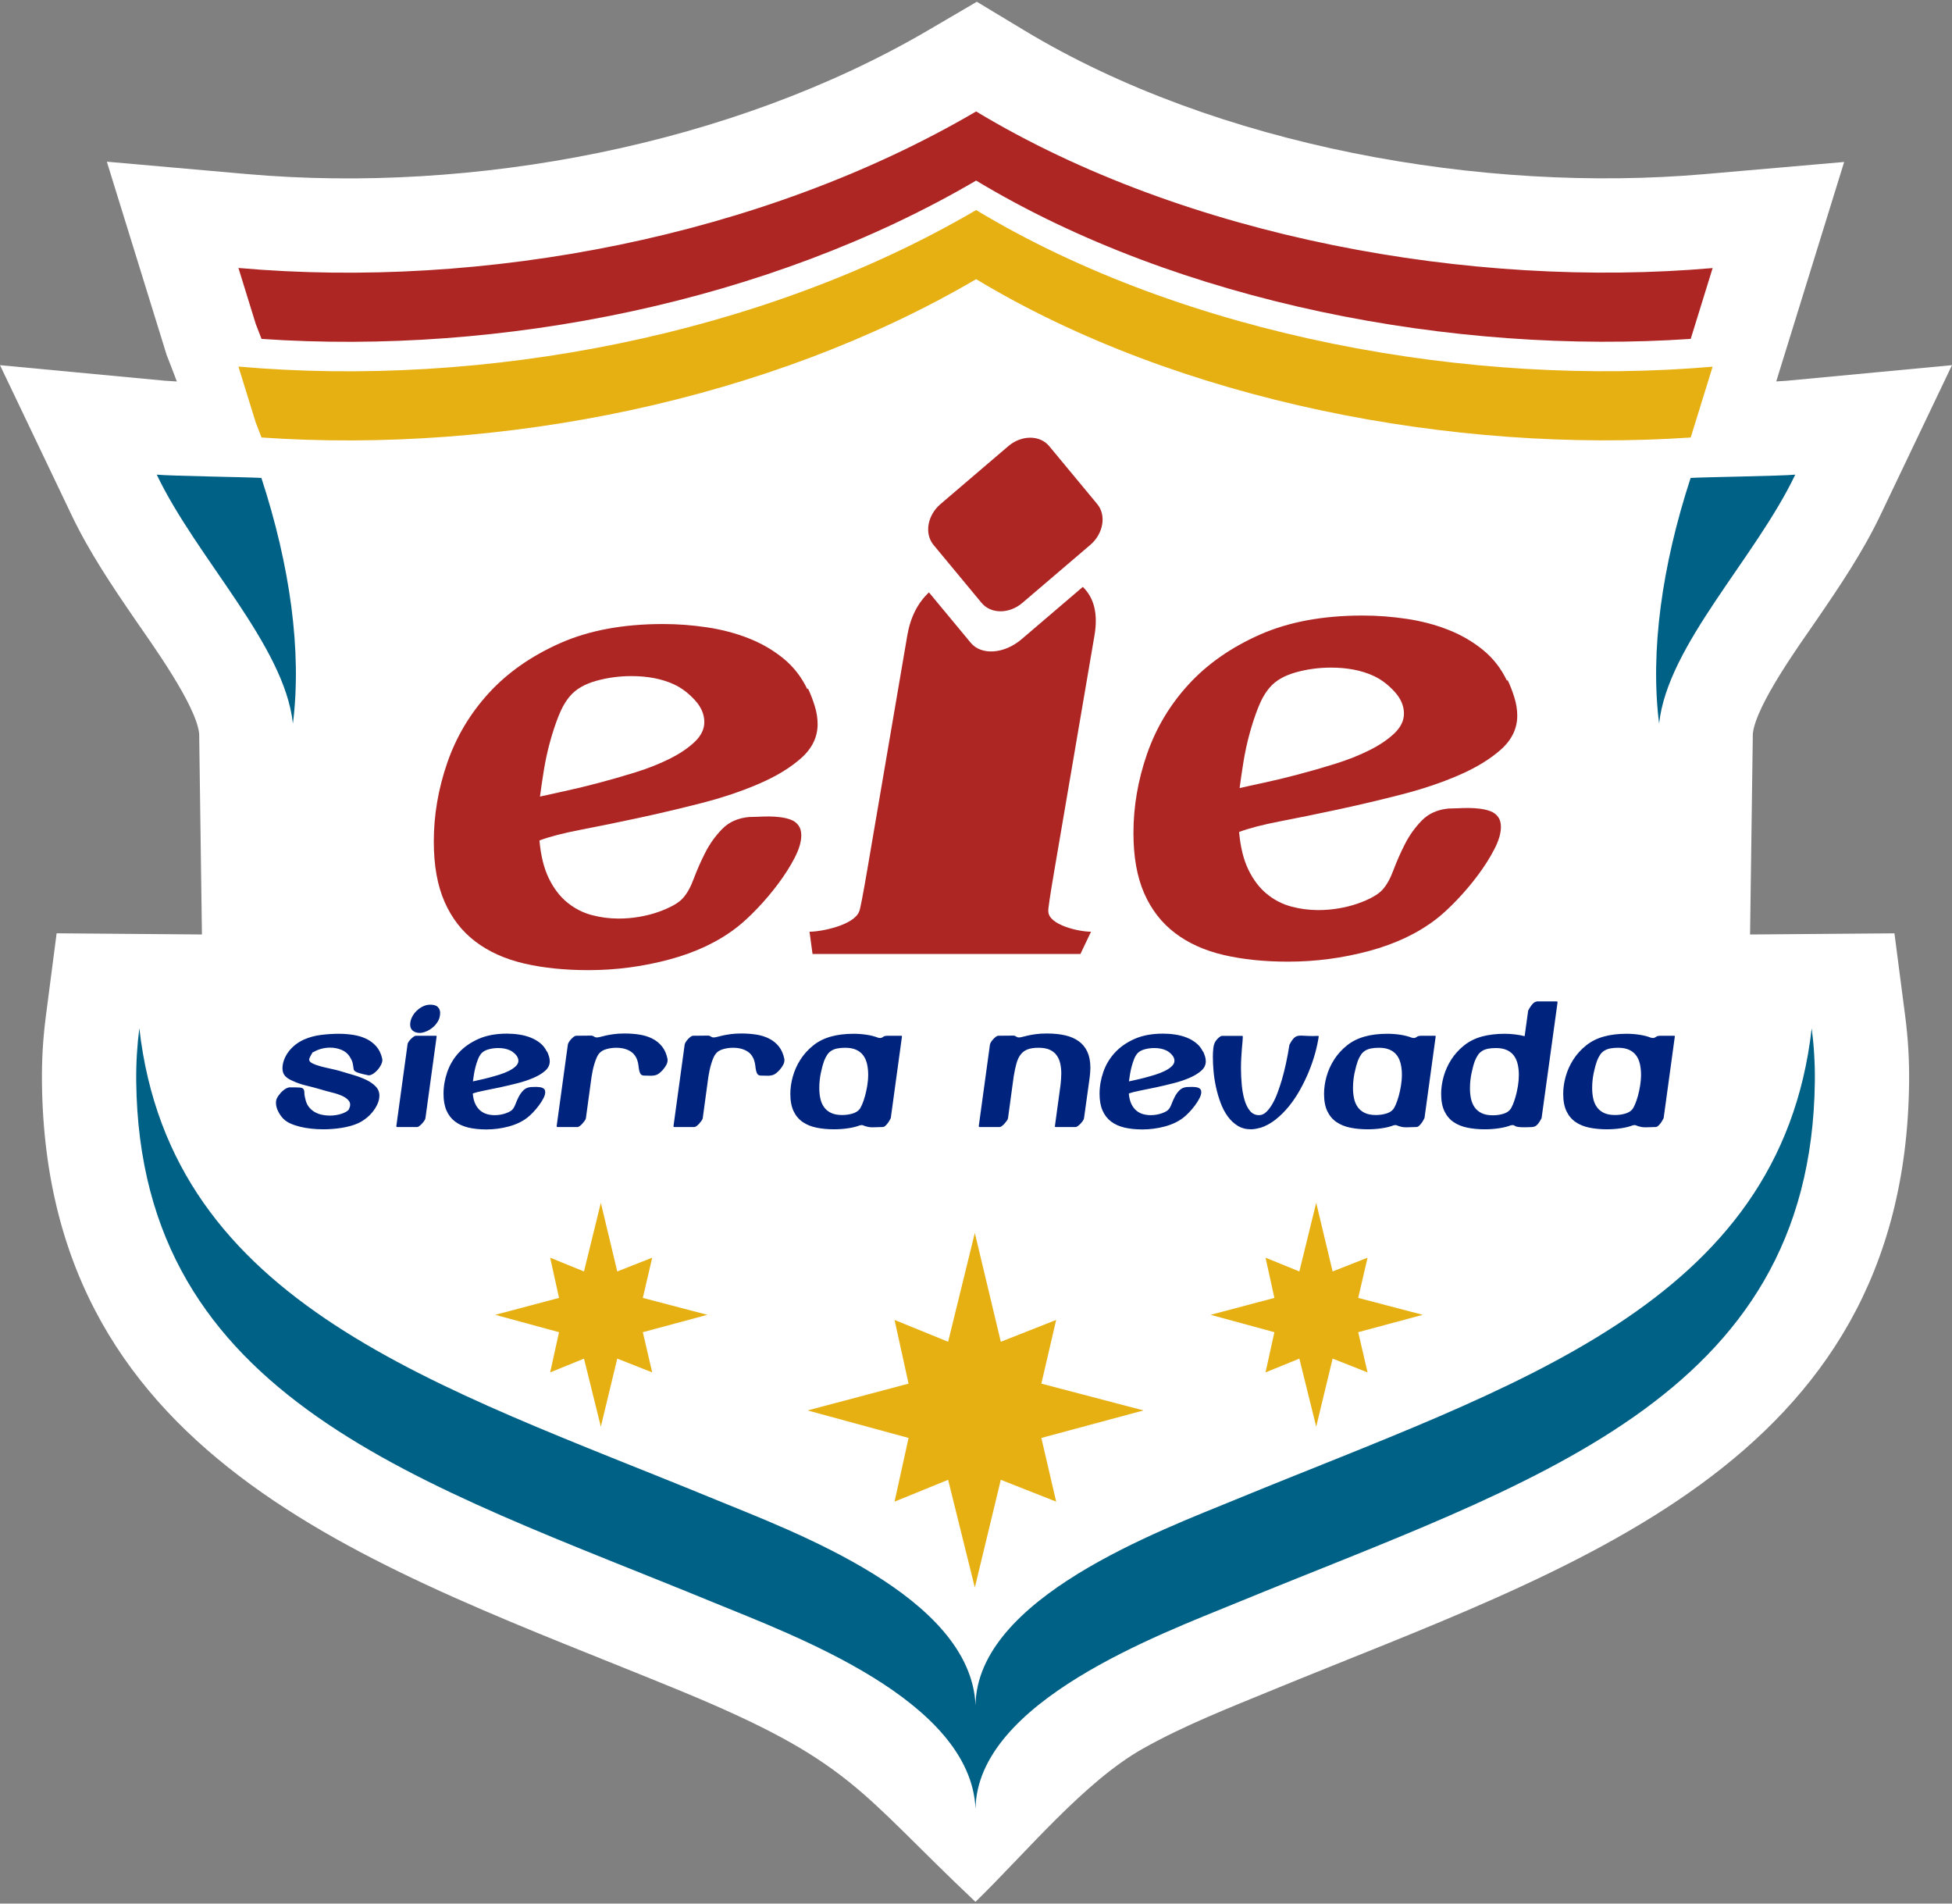 <?xml version="1.0" encoding="UTF-8"?>
<!DOCTYPE svg PUBLIC "-//W3C//DTD SVG 1.1//EN" "http://www.w3.org/Graphics/SVG/1.1/DTD/svg11.dtd">
<!-- Creator: CorelDRAW X7 -->
<svg xmlns="http://www.w3.org/2000/svg" xml:space="preserve" width="200px" height="195px" version="1.1" style="shape-rendering:geometricPrecision; text-rendering:geometricPrecision; image-rendering:optimizeQuality; fill-rule:evenodd; clip-rule:evenodd"
viewBox="0 0 2000000 1949992"
 xmlns:xlink="http://www.w3.org/1999/xlink">
 <rect x="0" y="0" width="2000000" height="1949992" fill="#808080" stroke="none"/>
 <defs>
  <style type="text/css">
   <![CDATA[
    .fil0 {fill:white}
    .fil3 {fill:#006187}
    .fil2 {fill:#E6B012}
    .fil1 {fill:#AD2624}
    .fil4 {fill:#AD2624;fill-rule:nonzero}
    .fil5 {fill:#00247D;fill-rule:nonzero}
   ]]>
  </style>
 </defs>
 <g id="Layer_x0020_1">
  <g id="_864421824">
   <path class="fil0" d="M1793105 957256l147922 -1182 11020 84828c2953,22571 4275,45331 4004,68103 -4465,393298 -348475,497283 -652127,622162 -45001,18508 -89800,35941 -132403,59776 -60319,33733 -120320,106974 -172064,157253 -121218,-114378 -126533,-143918 -304326,-217029 -303663,-124879 -647650,-228864 -652150,-622150 -260,-22784 1063,-45544 4015,-68139l11020 -84839 148891 1193 -2835 -205702c-3189,-29564 -48850,-92446 -65906,-117308 -23433,-34170 -46831,-68895 -64713,-106360l-73453 -153804 169218 15957c3980,307 7972,567 11976,756l-3590 -9461c-1725,-4583 -3485,-9165 -5303,-13736l-1418 -3532 -61418 -198415 143317 12650c231911,20469 496692,-29244 698533,-147462l49524 -29020 49169 29646c196821,118643 469043,166714 696360,146930l143139 -12460 -69591 224813c3555,-178 7110,-414 10642,-685l169442 -15981 -73430 153793c-17894,37476 -41291,72213 -64736,106394 -17044,24851 -62706,87733 -65895,117285l-2834 205726z"/>
   <g>
    <path class="fil1" d="M1000130 114166c-219474,128541 -504394,182517 -755841,160324l17752 57343c2032,5103 3993,10217 5918,15319 245529,16890 519559,-37654 732171,-162178 208525,125694 490138,178690 732159,162167l22453 -72544c-246888,21496 -539603,-30827 -754612,-160431z"/>
    <path class="fil2" d="M1000130 215175c-219474,128540 -504394,182517 -755841,160324l17752 57343c2032,5102 3993,10217 5918,15319 245529,16890 519559,-37654 732171,-162190 208525,125705 490138,178702 732159,162178l22453 -72544c-246888,21497 -539603,-30827 -754612,-160430z"/>
    <path class="fil3" d="M1699915 741195c8646,-80375 98398,-168923 139489,-254979 -14516,1382 -92363,2481 -107186,3343 -29516,90142 -41610,178088 -32303,251636z"/>
    <path class="fil3" d="M142773 1053327c-2256,17374 -3414,35516 -3201,54579 3744,326708 292786,410744 592292,533922 81509,33532 262821,99757 267664,211183 1464,-109938 189155,-178903 267651,-211183 299507,-123178 588572,-207214 592292,-533922 213,-19051 -945,-37181 -3212,-54555 -32363,284364 -306026,365861 -589080,482271 -78496,32280 -266187,101245 -267651,211183 -4843,-111426 -186155,-177663 -267664,-211183 -283065,-116410 -556717,-197907 -589091,-482295z"/>
    <g>
     <path class="fil4" d="M1117863 954421l-10878 22807 -274467 0 -3094 -22807c12638,0 45851,-6945 50894,-20835 886,-1323 3709,-15862 8457,-43630l40831 -239045c3153,-18449 10547,-33142 22181,-44103l42827 51650c10902,13146 34323,11492 52075,-3662l62765 -53610c11693,11339 15673,27910 11941,49725l-40831 239045c-4748,27768 -6910,42307 -6473,43630 295,13890 31146,20835 43772,20835zm-154218 -438074l69497 -59363c13476,-11504 32303,-11504 41859,0l49217 59363c9543,11515 6318,30342 -7158,41858l-69508 59351c-13477,11516 -32304,11516 -41847,0l-49217 -59351c-9544,-11516 -6319,-30343 7157,-41858z"/>
     <path class="fil4" d="M827782 705112c2799,5929 5150,12035 7063,18307 1925,6272 2882,12378 2882,18296 0,13252 -5587,24850 -16736,34783 -11162,9933 -25619,18744 -43406,26398 -17776,7677 -37559,14303 -59351,19878 -21792,5575 -43229,10630 -64312,15166 -21094,4535 -40712,8539 -58831,12023 -18130,3496 -32256,7146 -42366,10985 1394,15685 4630,28677 9673,38953 5067,10287 11339,18484 18839,24579 7488,6106 15768,10382 24827,12815 9071,2445 18307,3661 27721,3661 7322,0 14468,-614 21437,-1830 6980,-1217 13417,-2871 19346,-4973 5929,-2091 11067,-4358 15426,-6791 4358,-2445 7582,-4878 9673,-7323 4181,-4536 7937,-11244 11244,-20138 3319,-8882 7240,-17776 11776,-26658 4523,-8894 10275,-16913 17256,-24059 6968,-7146 16205,-11244 27709,-12296l1051 0c2433,0 5315,-82 8622,-248 3307,-189 6886,-271 10725,-271 3826,0 7759,271 11763,791 4004,520 7583,1394 10713,2610 3142,1217 5669,3142 7583,5752 1925,2611 2882,6012 2882,10205 0,6614 -2268,14280 -6803,22996 -4524,8729 -10099,17516 -16725,26410 -6626,8894 -13772,17351 -21437,25359 -7677,8031 -14646,14480 -20918,19358 -18838,14634 -41835,25618 -69024,32941 -27201,7323 -54910,10985 -83150,10985 -24402,0 -46371,-2268 -65894,-6804 -19524,-4535 -36178,-12023 -49950,-22488 -13771,-10453 -24307,-24047 -31630,-40784 -7323,-16736 -10984,-37299 -10984,-61701 0,-27189 4618,-54130 13854,-80800 9248,-26658 23457,-50457 42627,-71375 19181,-20917 43488,-37913 72945,-50988 29469,-13075 64583,-19607 105379,-19607 14988,0 30059,1134 45237,3402 15153,2268 29362,6012 42614,11244 13240,5221 25099,12107 35551,20646 10465,8539 18650,19087 24579,31642l520 -1051zm-137517 -4181c-12212,-5575 -26669,-8363 -43406,-8363 -12555,0 -24661,1654 -36354,4961 -11670,3319 -20469,8457 -26398,15425 -4536,5233 -8457,12036 -11764,20398 -3319,8363 -6283,17351 -8894,26930 -2622,9590 -4701,19264 -6271,29031 -1571,9756 -2882,18650 -3922,26658 5930,-1382 14209,-3213 24839,-5480 10630,-2268 22217,-5056 34772,-8374 12543,-3308 25276,-6969 38174,-10973 12897,-4016 24578,-8634 35043,-13866 10453,-5221 18992,-10985 25618,-17256 6615,-6272 9934,-13075 9934,-20386 0,-8032 -3319,-15603 -9934,-22748 -6626,-7146 -13771,-12473 -21437,-15957z"/>
     <path class="fil4" d="M1544622 696419c2800,5929 5150,12035 7063,18307 1914,6272 2882,12378 2882,18296 0,13252 -5586,24850 -16736,34783 -11161,9933 -25630,18733 -43406,26398 -17776,7677 -37559,14303 -59351,19878 -21791,5575 -43228,10630 -64323,15166 -21083,4523 -40701,8539 -58819,12023 -18142,3496 -32257,7146 -42367,10985 1394,15685 4630,28677 9673,38953 5067,10287 11339,18484 18839,24579 7488,6106 15768,10382 24827,12815 9071,2445 18307,3661 27721,3661 7323,0 14457,-614 21437,-1830 6980,-1217 13417,-2871 19347,-4973 5929,-2091 11067,-4358 15425,-6791 4358,-2445 7583,-4878 9673,-7323 4181,-4536 7937,-11244 11244,-20138 3319,-8882 7241,-17776 11776,-26658 4524,-8894 10276,-16913 17256,-24059 6969,-7146 16205,-11244 27709,-12296l1051 0c2433,0 5303,-82 8622,-259 3307,-178 6886,-260 10725,-260 3827,0 7748,260 11764,791 4004,520 7582,1394 10712,2610 3142,1217 5670,3142 7583,5752 1925,2611 2882,6012 2882,10205 0,6614 -2268,14280 -6803,22996 -4524,8729 -10099,17516 -16725,26410 -6626,8894 -13771,17351 -21449,25359 -7665,8019 -14634,14480 -20917,19358 -18827,14634 -41835,25618 -69024,32941 -27190,7323 -54910,10985 -83139,10985 -24413,0 -46370,-2268 -65894,-6804 -19524,-4535 -36166,-12023 -49937,-22488 -13772,-10453 -24320,-24047 -31631,-40784 -7334,-16736 -10996,-37299 -10996,-61701 0,-27189 4630,-54130 13866,-80800 9237,-26669 23446,-50457 42615,-71374 19181,-20918 43489,-37914 72945,-50989 29469,-13075 64584,-19607 105379,-19607 14989,0 30060,1134 45225,3402 15165,2268 29374,6012 42626,11244 13241,5221 25099,12107 35552,20646 10464,8540 18650,19087 24579,31642l519 -1051zm-137516 -4181c-12213,-5575 -26682,-8363 -43406,-8363 -12556,0 -24674,1654 -36355,4961 -11669,3319 -20480,8457 -26398,15425 -4535,5233 -8457,12036 -11764,20398 -3319,8363 -6283,17339 -8893,26930 -2622,9590 -4713,19264 -6284,29031 -1559,9756 -2870,18650 -3909,26658 5929,-1394 14208,-3213 24827,-5480 10641,-2268 22228,-5056 34783,-8374 12544,-3308 25276,-6969 38174,-10973 12898,-4016 24579,-8634 35032,-13866 10464,-5221 19004,-10985 25618,-17256 6626,-6272 9945,-13075 9945,-20386 0,-8032 -3319,-15603 -9945,-22748 -6614,-7146 -13760,-12473 -21425,-15957z"/>
    </g>
    <polygon class="fil2" points="1171639,1444795 1066957,1472976 1082135,1538221 1025418,1515862 998795,1626237 971441,1515862 916554,1538221 930905,1472976 827404,1444795 930905,1417358 916554,1352101 971441,1374460 998795,1262998 1025418,1374460 1082135,1352101 1066957,1417358 "/>
    <g>
     <path class="fil5" d="M320825 1077339c-767,1075 -1452,2126 -2019,3189 -485,874 -945,1760 -1382,2681 -425,922 -650,1666 -650,2244 0,1441 1110,2717 3331,3839 2220,1110 4949,2091 8173,2965 3236,862 6662,1689 10276,2456 3626,780 6779,1548 9484,2315 4630,1359 9366,2752 14185,4205 4831,1441 9201,3106 13111,4984 3897,1890 7110,4134 9614,6733 2516,2610 3768,5704 3768,9271 0,2894 -650,5788 -1949,8682 -1299,2893 -3012,5645 -5138,8256 -2126,2598 -4535,4913 -7240,6933 -2705,2031 -5410,3626 -8103,4783 -4452,1937 -9756,3402 -15933,4418 -6177,1004 -12590,1523 -19252,1523 -4146,0 -8221,-224 -12224,-661 -4004,-437 -7796,-1075 -11363,-1949 -3567,-874 -6827,-1949 -9779,-3260 -2930,-1299 -5327,-2870 -7158,-4701 -1937,-1830 -3709,-4299 -5362,-7382 -1630,-3094 -2457,-6177 -2457,-9271 0,-1819 390,-3497 1158,-4985 779,-1500 1795,-2917 3047,-4275l0 -142c1925,-2221 3909,-3910 5929,-5067l-142 0c768,-390 1524,-697 2244,-945 721,-236 1465,-354 2245,-354 4630,0 7901,71 9838,212 1937,142 3213,650 3839,1524 626,862 945,2197 945,3980 0,1784 425,4264 1299,7453 768,2894 1996,5351 3685,7382 1689,2020 3673,3662 5941,4925 2268,1252 4701,2150 7311,2670 2599,531 5256,803 7961,803 2019,0 4098,-177 6212,-508 2126,-343 4111,-815 5941,-1453 1831,-626 3426,-1346 4784,-2173 1346,-815 2209,-1665 2598,-2528 1548,-3378 1548,-6130 0,-8256 -1547,-2114 -3885,-3874 -7015,-5279 -3142,-1394 -6709,-2575 -10713,-3544 -4004,-968 -7701,-1984 -11079,-3035 -4913,-1453 -9909,-2776 -14976,-3980 -5067,-1217 -9627,-2776 -13678,-4713 -3567,-1441 -6248,-3154 -8031,-5138 -1784,-1972 -2681,-4606 -2681,-7890 0,-2693 507,-5468 1523,-8315 1016,-2846 2481,-5598 4418,-8256 1925,-2645 4263,-5090 7015,-7311 2752,-2208 5859,-4098 9331,-5634 5315,-2315 11079,-3862 17303,-4641 6225,-768 12319,-1158 18308,-1158 4724,0 9508,366 14327,1087 4830,732 9271,2031 13323,3909 4051,1878 7547,4488 10500,7819 2941,3319 4984,7547 6141,12662 107,295 142,779 142,1441 0,1452 -449,3094 -1370,4925 -909,1842 -2067,3555 -3472,5138 -1406,1594 -2918,2929 -4560,3980 -1641,1063 -3177,1595 -4629,1595 -390,0 -674,-48 -875,-142 -3661,-768 -6484,-1453 -8456,-2032 -1985,-578 -3425,-1181 -4347,-1807 -921,-626 -1476,-1346 -1665,-2173 -201,-815 -343,-1784 -437,-2894 -106,-1110 -343,-2433 -732,-3980 -378,-1536 -1252,-3425 -2599,-5646 -2031,-3378 -4901,-5835 -8610,-7382 -3721,-1547 -7654,-2315 -11799,-2315 -2989,0 -5941,390 -8835,1158 -2894,767 -5492,1842 -7807,3189 -390,189 -579,283 -579,283 -201,0 -272,-47 -225,-142 48,-94 24,-141 -70,-141l-142 141 283 -295zm120001 -48189c3662,0 6272,815 7819,2457 1536,1641 2315,3567 2315,5799 0,3366 -779,6331 -2315,8894 -1547,2551 -3401,4700 -5575,6437 -2173,1748 -4441,3071 -6803,3980 -2374,921 -4417,1382 -6153,1382 -2800,0 -5138,-721 -7028,-2173 -1878,-1441 -2823,-3567 -2823,-6367 0,-2515 591,-4972 1748,-7382 1158,-2421 2705,-4582 4630,-6519 1925,-1925 4122,-3496 6591,-4701 2456,-1205 4984,-1807 7594,-1807zm-13181 125339l-20835 0c-484,0 -720,-330 -720,-1015l11433 -83363c0,-874 366,-1831 1087,-2894 720,-1063 1547,-2055 2456,-2976 922,-910 1831,-1689 2752,-2304 922,-625 1618,-944 2091,-944l20705 0 295 0c283,0 425,189 425,578l0 426 -11433 83374c-94,780 -508,1689 -1228,2752 -721,1063 -1548,2079 -2469,3036 -909,968 -1795,1760 -2669,2397 -862,626 -1547,933 -2032,933l142 0zm132875 -77433c780,1641 1429,3330 1961,5067 531,1736 791,3425 791,5067 0,3661 -1547,6874 -4630,9626 -3094,2740 -7098,5185 -12024,7299 -4913,2126 -10393,3969 -16417,5504 -6035,1547 -11965,2953 -17799,4205 -5847,1252 -11268,2362 -16288,3330 -5020,957 -8929,1973 -11728,3036 389,4346 1275,7937 2681,10783 1405,2847 3130,5115 5209,6804 2078,1689 4370,2870 6874,3543 2504,685 5067,1016 7677,1016 2020,0 4004,-166 5929,-508 1937,-343 3721,-791 5350,-1370 1654,-579 3071,-1217 4276,-1878 1205,-685 2102,-1358 2681,-2032 1158,-1252 2185,-3118 3107,-5575 921,-2456 2007,-4913 3259,-7381 1252,-2457 2847,-4678 4772,-6650 1937,-1984 4488,-3118 7677,-3414l284 0c685,0 1476,-23 2397,-70 910,-48 1902,-71 2965,-71 1063,0 2150,71 3260,212 1110,154 2090,390 2964,733 863,330 1571,862 2091,1582 532,733 803,1666 803,2823 0,1843 -626,3957 -1878,6378 -1264,2410 -2799,4843 -4642,7299 -1830,2469 -3815,4808 -5929,7028 -2126,2221 -4051,4004 -5787,5350 -5209,4064 -11587,7099 -19111,9119 -7523,2031 -15189,3047 -23008,3047 -6756,0 -12838,-638 -18236,-1878 -5409,-1264 -10016,-3343 -13831,-6224 -3803,-2906 -6732,-6662 -8752,-11304 -2031,-4630 -3035,-10323 -3035,-17079 0,-7523 1275,-14976 3838,-22358 2552,-7382 6485,-13961 11788,-19760 5315,-5787 12035,-10488 20185,-14114 8161,-3615 17882,-5422 29173,-5422 4146,0 8327,307 12520,945 4193,626 8126,1654 11800,3107 3661,1452 6945,3354 9838,5716 2894,2362 5162,5292 6803,8752l142 -283zm-38067 -1158c-3378,-1547 -7382,-2315 -12012,-2315 -3472,0 -6827,461 -10051,1370 -3236,922 -5670,2351 -7323,4276 -1252,1453 -2327,3331 -3248,5646 -921,2315 -1736,4795 -2469,7452 -720,2658 -1299,5327 -1724,8032 -437,2705 -803,5162 -1099,7382 1654,-390 3945,-886 6875,-1524 2952,-626 6165,-1393 9626,-2315 3472,-921 7004,-1925 10571,-3035 3566,-1110 6803,-2386 9696,-3839 2894,-1452 5256,-3035 7087,-4771 1843,-1737 2764,-3615 2764,-5646 0,-2221 -921,-4323 -2764,-6295 -1831,-1985 -3803,-3449 -5929,-4418zm67890 -14905l15343 -154c1051,0 2020,319 2894,945 862,626 1830,945 2893,945 1063,0 2363,-213 3910,-650 1547,-437 3425,-897 5634,-1382 2220,-472 4878,-933 7960,-1370 3095,-437 6768,-649 11008,-649 5115,0 10075,366 14906,1086 4819,721 9236,2067 13240,4051 4016,1973 7382,4678 10134,8103 2752,3425 4654,7795 5717,13098l0 1158c0,1547 -449,3165 -1370,4842 -922,1701 -2103,3367 -3544,4997 -2421,2610 -4464,4252 -6153,4925 -1689,673 -3744,1016 -6154,1016 -968,0 -1949,-24 -2964,-71 -1016,-48 -2197,-71 -3544,-71 -1736,0 -2976,-461 -3697,-1382 -720,-910 -1252,-2150 -1594,-3685 -331,-1547 -603,-3260 -791,-5150 -189,-1878 -626,-3803 -1312,-5775 -673,-1985 -1724,-3863 -3177,-5646 -1441,-1784 -3519,-3307 -6224,-4559 -3378,-1547 -7382,-2315 -12012,-2315 -3473,0 -6827,449 -10063,1370 -3236,921 -5669,2338 -7299,4264 -1075,1169 -2008,2704 -2823,4641 -827,1926 -1571,4004 -2256,6225 -673,2209 -1252,4476 -1736,6803 -485,2315 -863,4382 -1146,6213l-5799 42555c-95,780 -508,1666 -1229,2681 -720,1016 -1512,1996 -2386,2965 -874,968 -1759,1795 -2681,2457 -921,685 -1665,1015 -2244,1015l-20705 0c-472,0 -720,-330 -720,-1015l11445 -83363c94,-768 472,-1689 1157,-2752 674,-1063 1441,-2044 2315,-2965 862,-921 1760,-1712 2670,-2397 921,-662 1665,-1004 2244,-1004l153 0zm119694 0l15343 -154c1063,0 2031,319 2893,945 874,626 1831,945 2894,945 1063,0 2362,-213 3910,-650 1547,-437 3425,-897 5645,-1382 2221,-472 4878,-933 7961,-1370 3083,-437 6756,-649 11008,-649 5114,0 10075,366 14906,1086 4819,721 9236,2067 13240,4051 4004,1973 7382,4678 10134,8103 2752,3425 4653,7795 5716,13098l0 1158c0,1547 -460,3165 -1381,4842 -910,1701 -2091,3367 -3532,4997 -2421,2610 -4476,4252 -6165,4925 -1689,673 -3733,1016 -6142,1016 -969,0 -1961,-24 -2977,-71 -1004,-48 -2185,-71 -3543,-71 -1736,0 -2965,-461 -3685,-1382 -732,-910 -1252,-2150 -1594,-3685 -343,-1547 -603,-3260 -792,-5150 -201,-1878 -638,-3803 -1311,-5775 -673,-1985 -1736,-3863 -3177,-5646 -1453,-1784 -3532,-3307 -6236,-4559 -3366,-1547 -7382,-2315 -12000,-2315 -3485,0 -6827,449 -10063,1370 -3237,921 -5670,2338 -7312,4264 -1063,1169 -1996,2704 -2822,4641 -827,1926 -1571,4004 -2245,6225 -673,2209 -1252,4476 -1736,6803 -484,2315 -862,4382 -1157,6213l-5788 42555c-106,780 -508,1666 -1240,2681 -720,1016 -1512,1996 -2374,2965 -874,968 -1772,1795 -2681,2457 -921,685 -1665,1015 -2244,1015l-20705 0c-484,0 -721,-330 -721,-1015l11434 -83363c106,-768 484,-1689 1157,-2752 673,-1063 1453,-2044 2315,-2965 874,-921 1772,-1712 2681,-2397 922,-662 1666,-1004 2244,-1004l142 0zm156025 12307c-3177,0 -5929,236 -8244,720 -2315,473 -4311,1252 -6012,2315 -1689,1063 -3106,2457 -4264,4193 -1157,1736 -2220,3815 -3177,6225 -1158,3189 -2268,7287 -3331,12307 -1063,5020 -1594,10181 -1594,15484 0,3862 366,7453 1086,10784 721,3330 1973,6248 3756,8752 1796,2516 4181,4500 7170,5941 2988,1441 6803,2173 11433,2173 3567,0 6968,-461 10205,-1382 3236,-909 5669,-2338 7311,-4264 862,-968 1830,-2681 2893,-5138 1063,-2468 2055,-5338 2965,-8610 921,-3283 1689,-6827 2315,-10642 626,-3815 945,-7594 945,-11362 0,-3862 -390,-7488 -1158,-10854 -767,-3378 -2055,-6296 -3838,-8764 -1784,-2457 -4193,-4394 -7241,-5788 -3035,-1393 -6767,-2090 -11220,-2090zm42130 -12307l15189 0 296 0c283,0 437,189 437,578l0 426 -11434 83374c-295,484 -708,1229 -1240,2244 -519,1016 -1181,2032 -1949,3036 -767,1027 -1594,1913 -2456,2681 -874,779 -1784,1157 -2752,1157 -1347,0 -2941,59 -4784,142 -1831,106 -3614,154 -5350,154 -1736,0 -3236,-118 -4488,-366 -1252,-237 -2292,-508 -3107,-792 -827,-295 -1523,-555 -2102,-791 -579,-248 -1110,-366 -1595,-366 -378,0 -862,94 -1441,283l0 -142c-3378,1359 -7429,2386 -12165,3107 -4725,732 -9650,1098 -14764,1098 -6461,0 -12413,-555 -17870,-1677 -5457,-1110 -10181,-3035 -14185,-5787 -4004,-2752 -7111,-6461 -9343,-11138 -2209,-4689 -3319,-10595 -3319,-17741 0,-5693 839,-11575 2528,-17657 1689,-6071 4275,-11835 7748,-17292 3472,-5456 7831,-10299 13098,-14539 5256,-4252 11457,-7335 18603,-9272 3083,-874 6579,-1535 10488,-2031 3910,-473 7984,-721 12225,-721 4641,0 9153,343 13535,1016 4394,673 8327,1689 11799,3047 768,189 1394,284 1878,284 1063,0 2079,-367 3048,-1087 956,-721 2019,-1087 3177,-1087l142 142 153 -283zm114627 0l15343 -154c1063,0 2031,319 2893,945 874,626 1831,945 2906,945 1051,0 2350,-213 3898,-650 1547,-437 3425,-897 5645,-1382 2221,-472 4878,-933 7961,-1370 3083,-437 6756,-649 11008,-649 7039,0 13311,626 18815,1878 5492,1252 10181,3283 14032,6082 3862,2800 6803,6437 8834,10926 2020,4488 3036,9909 3036,16287 0,1536 -71,3130 -213,4772 -141,1642 -307,3331 -508,5067l-5787 41681c-95,780 -484,1666 -1158,2681 -673,1016 -1476,1996 -2385,2965 -922,968 -1843,1795 -2752,2457 -922,685 -1666,1015 -2244,1015l-20705 0c-378,0 -579,-189 -579,-578l0 -437 5799 -42544c189,-1937 354,-3839 496,-5717 154,-1889 225,-3744 225,-5574 0,-3674 -367,-7099 -1087,-10276 -720,-3189 -1961,-5988 -3697,-8398 -1736,-2409 -4098,-4287 -7087,-5646 -3000,-1346 -6803,-2019 -11433,-2019 -4441,0 -8102,531 -10996,1582 -2905,1063 -5291,2776 -7169,5138 -1890,2374 -3355,5433 -4418,9201 -1063,3756 -2031,8292 -2893,13595l-5788 42555c-94,780 -508,1666 -1228,2681 -721,1016 -1524,1996 -2386,2965 -874,968 -1760,1795 -2681,2457 -921,685 -1665,1015 -2244,1015l-20705 0c-484,0 -721,-330 -721,-1015l11434 -83363c106,-768 484,-1689 1157,-2752 673,-1063 1453,-2044 2327,-2965 862,-921 1760,-1712 2669,-2397 921,-662 1666,-1004 2244,-1004l142 0zm209884 16063c767,1641 1417,3330 1948,5067 532,1736 792,3425 792,5067 0,3661 -1536,6874 -4630,9626 -3083,2740 -7087,5185 -12012,7299 -4913,2126 -10394,3969 -16429,5504 -6024,1547 -11965,2953 -17800,4205 -5834,1252 -11267,2362 -16287,3330 -5020,957 -8918,1973 -11717,3036 390,4346 1276,7937 2669,10783 1406,2847 3142,5115 5209,6804 2079,1689 4370,2870 6886,3543 2504,685 5055,1016 7665,1016 2032,0 4004,-166 5930,-508 1937,-343 3720,-791 5362,-1370 1642,-579 3071,-1217 4276,-1878 1204,-685 2090,-1358 2669,-2032 1157,-1252 2197,-3118 3118,-5575 909,-2456 1996,-4913 3260,-7381 1240,-2457 2846,-4678 4772,-6650 1925,-1984 4488,-3118 7665,-3414l295 0c673,0 1465,-23 2386,-70 910,-48 1902,-71 2965,-71 1063,0 2149,71 3260,212 1110,154 2090,390 2964,733 874,330 1571,862 2102,1582 532,733 792,1666 792,2823 0,1843 -626,3957 -1878,6378 -1252,2410 -2799,4843 -4630,7299 -1831,2469 -3815,4808 -5941,7028 -2126,2221 -4051,4004 -5788,5350 -5208,4064 -11574,7099 -19110,9119 -7512,2031 -15189,3047 -23008,3047 -6756,0 -12839,-638 -18236,-1878 -5398,-1264 -10016,-3343 -13819,-6224 -3815,-2906 -6733,-6662 -8764,-11304 -2020,-4630 -3036,-10323 -3036,-17079 0,-7523 1276,-14976 3839,-22358 2551,-7382 6484,-13961 11787,-19760 5315,-5787 12048,-10488 20197,-14114 8162,-3615 17883,-5422 29162,-5422 4146,0 8327,307 12520,945 4205,626 8126,1654 11799,3107 3673,1452 6945,3354 9839,5716 2905,2362 5173,5292 6803,8752l154 -283zm-38068 -1158c-3378,-1547 -7382,-2315 -12023,-2315 -3461,0 -6827,461 -10052,1370 -3236,922 -5669,2351 -7311,4276 -1252,1453 -2338,3331 -3260,5646 -909,2315 -1736,4795 -2456,7452 -721,2658 -1299,5327 -1736,8032 -437,2705 -804,5162 -1087,7382 1642,-390 3933,-886 6874,-1524 2941,-626 6154,-1393 9626,-2315 3472,-921 6992,-1925 10559,-3035 3579,-1110 6803,-2386 9697,-3839 2906,-1452 5268,-3035 7099,-4771 1830,-1737 2752,-3615 2752,-5646 0,-2221 -922,-4323 -2752,-6295 -1831,-1985 -3815,-3449 -5930,-4418zm96686 79324c-3673,1051 -6898,1594 -9697,1594 -5114,0 -9626,-1216 -13535,-3626 -3910,-2409 -7311,-5622 -10205,-9626 -2894,-4004 -5303,-8587 -7240,-13748 -1926,-5161 -3496,-10500 -4701,-15992 -1205,-5504 -2055,-10949 -2540,-16359 -472,-5397 -720,-10370 -720,-14905 0,-3095 165,-6107 508,-9048 342,-2941 1181,-5374 2539,-7311 1051,-1441 2185,-2657 3402,-3626 1205,-956 2138,-1441 2811,-1441l20705 0c484,0 720,248 720,721 0,1169 -94,2799 -283,4925 -189,2126 -414,4606 -662,7453 -236,2846 -448,5976 -649,9413 -189,3426 -284,6922 -284,10489 0,5693 260,11386 792,17078 531,5693 1476,10855 2823,15485 1358,4642 3236,8398 5645,11303 2410,2882 5504,4335 9260,4335 2610,0 5020,-1040 7240,-3118 2221,-2067 4323,-4796 6296,-8174 1984,-3378 3767,-7216 5362,-11504 1594,-4299 3059,-8704 4417,-13240 3083,-10524 5693,-22536 7807,-36047 1063,-2032 2032,-3638 2894,-4855 874,-1193 1736,-2138 2610,-2823 863,-661 1808,-1122 2823,-1370 1004,-236 2185,-366 3544,-366 1441,0 3177,83 5208,224 2032,142 4441,213 7241,213 767,0 1559,-24 2385,-71 827,-47 1760,-71 2823,-71 296,0 437,201 437,579l0 437c-767,5209 -2008,10878 -3697,17008 -1689,6130 -3838,12355 -6437,18673 -2598,6319 -5622,12544 -9047,18662 -3425,6142 -7228,11776 -11433,16937 -4205,5162 -8764,9673 -13677,13536 -4926,3862 -10134,6661 -15638,8397l153 -141zm121572 -81922c-3177,0 -5929,236 -8244,720 -2315,473 -4311,1252 -6012,2315 -1689,1063 -3106,2457 -4264,4193 -1157,1736 -2220,3815 -3177,6225 -1157,3189 -2268,7287 -3331,12307 -1063,5020 -1594,10181 -1594,15484 0,3862 366,7453 1086,10784 721,3330 1973,6248 3756,8752 1796,2516 4181,4500 7170,5941 2988,1441 6803,2173 11433,2173 3567,0 6968,-461 10205,-1382 3236,-909 5669,-2338 7311,-4264 862,-968 1830,-2681 2893,-5138 1063,-2468 2056,-5338 2965,-8610 921,-3283 1689,-6827 2315,-10642 626,-3815 945,-7594 945,-11362 0,-3862 -390,-7488 -1158,-10854 -767,-3378 -2055,-6296 -3838,-8764 -1784,-2457 -4193,-4394 -7240,-5788 -3036,-1393 -6768,-2090 -11221,-2090zm42130 -12307l15189 0 296 0c283,0 437,189 437,578l0 426 -11434 83374c-295,484 -708,1229 -1240,2244 -519,1016 -1181,2032 -1949,3036 -767,1027 -1594,1913 -2456,2681 -874,779 -1784,1157 -2752,1157 -1347,0 -2941,59 -4784,142 -1830,106 -3614,154 -5350,154 -1736,0 -3236,-118 -4488,-366 -1252,-237 -2292,-508 -3107,-792 -826,-295 -1523,-555 -2102,-791 -579,-248 -1110,-366 -1595,-366 -378,0 -862,94 -1441,283l0 -142c-3378,1359 -7429,2386 -12165,3107 -4724,732 -9650,1098 -14764,1098 -6461,0 -12413,-555 -17870,-1677 -5457,-1110 -10181,-3035 -14185,-5787 -4004,-2752 -7111,-6461 -9343,-11138 -2209,-4689 -3319,-10595 -3319,-17741 0,-5693 839,-11575 2528,-17657 1689,-6071 4275,-11835 7748,-17292 3472,-5456 7831,-10299 13098,-14539 5256,-4252 11457,-7335 18603,-9272 3083,-874 6579,-1535 10488,-2031 3910,-473 7985,-721 12237,-721 4629,0 9141,343 13523,1016 4394,673 8327,1689 11800,3047 767,189 1393,284 1878,284 1063,0 2078,-367 3047,-1087 957,-721 2020,-1087 3177,-1087l142 142 153 -283z"/>
     <path class="fil5" d="M1574292 1025819l20693 0 142 0c484,0 720,331 720,1016l-16346 118536c-1063,2032 -2032,3650 -2894,4855 -874,1204 -1736,2149 -2610,2822 -863,674 -1878,1111 -3036,1300 -1157,200 -2563,283 -4193,283 -579,0 -1547,36 -2905,83 -1347,47 -2776,47 -4264,0 -1500,-47 -2941,-166 -4347,-366 -1393,-189 -2385,-532 -2964,-1016 -768,-579 -1642,-862 -2610,-862 -378,0 -863,94 -1441,283l0 -142c-3378,1359 -7430,2386 -12166,3107 -4724,732 -9650,1098 -14764,1098 -6460,0 -12413,-555 -17870,-1677 -5457,-1110 -10181,-3035 -14185,-5787 -4004,-2752 -7110,-6461 -9343,-11138 -2208,-4689 -3319,-10595 -3319,-17741 0,-5693 839,-11575 2528,-17657 1689,-6071 4276,-11835 7748,-17292 3473,-5456 7831,-10299 13099,-14539 5256,-4252 11456,-7335 18602,-9272 3177,-874 6756,-1535 10701,-2031 3957,-473 8020,-721 12165,-721 3674,0 7288,225 10855,662 3567,425 6850,1027 9838,1795l3626 -26197c284,-662 745,-1512 1371,-2528 626,-1016 1311,-2008 2031,-2964 721,-969 1512,-1808 2386,-2540 862,-720 1736,-1086 2610,-1086l142 -284zm-41540 47764c-3189,0 -5941,248 -8256,721 -2315,484 -4323,1264 -6000,2315 -1689,1063 -3118,2456 -4275,4204 -1158,1737 -2221,3804 -3189,6213 -1158,3189 -2268,7299 -3319,12307 -1063,5020 -1595,10181 -1595,15496 0,3851 354,7453 1087,10784 720,3319 1972,6236 3756,8752 1783,2516 4181,4488 7169,5929 2988,1453 6803,2173 11433,2173 3567,0 6969,-460 10205,-1370 3236,-921 5669,-2338 7311,-4275 874,-957 1831,-2670 2894,-5138 1063,-2457 2043,-5327 2964,-8610 922,-3284 1689,-6827 2315,-10642 626,-3803 945,-7595 945,-11362 0,-3851 -389,-7477 -1157,-10855 -780,-3378 -2055,-6295 -3839,-8752 -1783,-2457 -4193,-4394 -7228,-5787 -3047,-1406 -6792,-2103 -11221,-2103zm125198 -283c-3189,0 -5941,236 -8256,720 -2315,473 -4311,1252 -6012,2315 -1677,1063 -3106,2457 -4264,4193 -1157,1736 -2220,3815 -3177,6225 -1157,3189 -2268,7287 -3331,12307 -1063,5020 -1594,10181 -1594,15484 0,3862 366,7453 1087,10784 720,3330 1972,6248 3767,8752 1784,2516 4170,4500 7158,5941 2988,1441 6803,2173 11433,2173 3567,0 6969,-461 10205,-1382 3236,-909 5669,-2338 7311,-4264 862,-968 1831,-2681 2894,-5138 1063,-2468 2055,-5338 2976,-8610 910,-3283 1677,-6827 2303,-10642 626,-3815 945,-7594 945,-11362 0,-3862 -390,-7488 -1157,-10854 -768,-3378 -2055,-6296 -3839,-8764 -1783,-2457 -4193,-4394 -7240,-5788 -3036,-1393 -6768,-2090 -11209,-2090zm42119 -12307l15189 0 295 0c295,0 437,189 437,578l0 426 -11433 83374c-296,484 -709,1229 -1229,2244 -531,1016 -1193,2032 -1960,3036 -768,1027 -1583,1913 -2457,2681 -874,779 -1783,1157 -2752,1157 -1346,0 -2941,59 -4772,142 -1842,106 -3626,154 -5362,154 -1736,0 -3236,-118 -4488,-366 -1252,-237 -2291,-508 -3106,-792 -827,-295 -1524,-555 -2103,-791 -579,-248 -1110,-366 -1594,-366 -378,0 -863,94 -1441,283l0 -142c-3378,1359 -7429,2386 -12166,3107 -4724,732 -9649,1098 -14764,1098 -6460,0 -12413,-555 -17870,-1677 -5457,-1110 -10181,-3035 -14185,-5787 -4004,-2752 -7110,-6461 -9343,-11138 -2208,-4689 -3319,-10595 -3319,-17741 0,-5693 839,-11575 2528,-17657 1689,-6071 4276,-11835 7748,-17292 3473,-5456 7831,-10299 13099,-14539 5256,-4252 11456,-7335 18602,-9272 3083,-874 6579,-1535 10488,-2031 3910,-473 7985,-721 12237,-721 4630,0 9142,343 13523,1016 4394,673 8327,1689 11800,3047 768,189 1394,284 1878,284 1063,0 2079,-367 3047,-1087 957,-721 2020,-1087 3189,-1087l142 142 142 -283z"/>
    </g>
    <polygon class="fil2" points="724742,1346857 658647,1364645 668238,1405830 632438,1391716 615619,1461401 598351,1391716 563697,1405830 572768,1364645 507417,1346857 572768,1329530 563697,1288333 598351,1302447 615619,1232088 632438,1302447 668238,1288333 658647,1329530 "/>
    <polygon class="fil2" points="1457704,1346857 1391609,1364645 1401188,1405830 1365389,1391716 1348581,1461401 1331314,1391716 1296660,1405830 1305731,1364645 1240380,1346857 1305731,1329530 1296660,1288333 1331314,1302447 1348581,1232088 1365389,1302447 1401188,1288333 1391609,1329530 "/>
    <path class="fil3" d="M300109 741195c-8646,-80375 -98399,-168923 -139501,-254979 14527,1382 92362,2481 107197,3343 29504,90142 41599,178088 32304,251636z"/>
   </g>
  </g>
 </g>
</svg>
